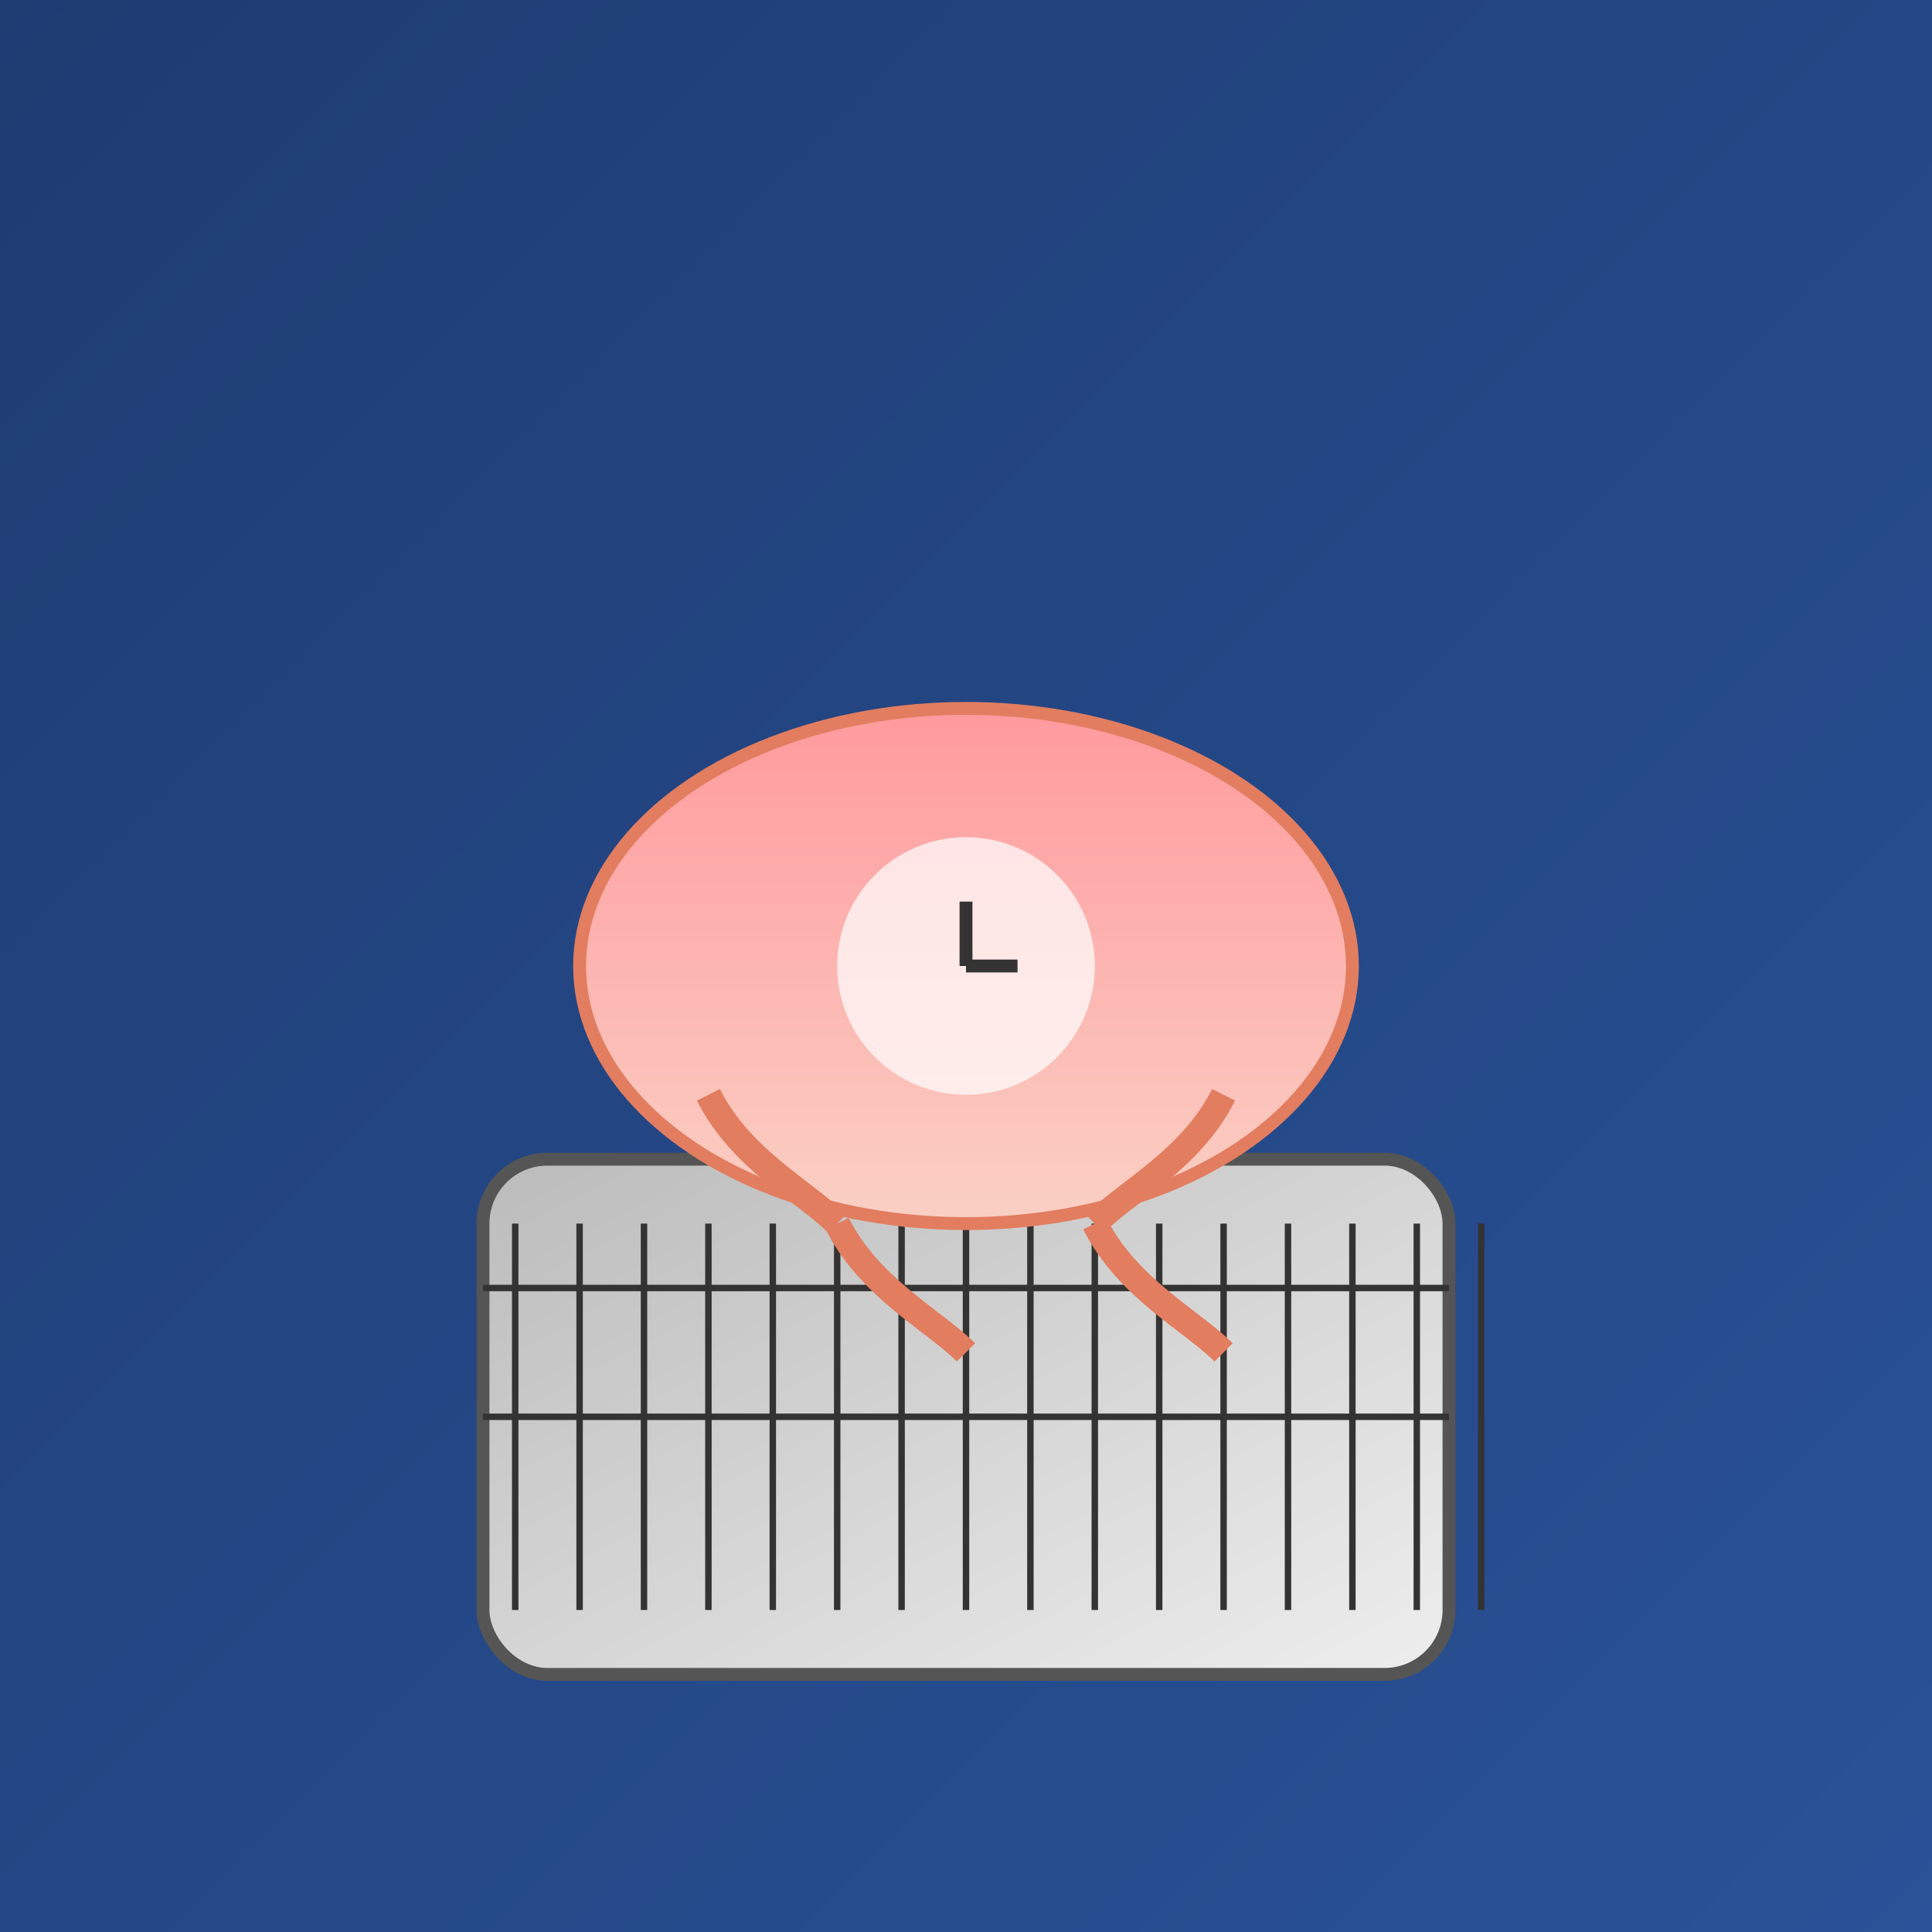 <svg viewBox="0 0 300 300" xmlns="http://www.w3.org/2000/svg">
  <rect x="0" y="0" width="300" height="300" fill="#808080" stroke="none"/>
  <!-- Background Gradient -->
  <defs>
    <linearGradient id="bgGradient" x1="0" y1="0" x2="1" y2="1">
      <stop offset="0%" stop-color="#1e3c72"/>
      <stop offset="100%" stop-color="#2a5298"/>
    </linearGradient>
    <linearGradient id="clockGradient" x1="0" y1="0" x2="0" y2="1">
      <stop offset="0%" stop-color="#ff9a9e"/>
      <stop offset="100%" stop-color="#fad0c4"/>
    </linearGradient>
    <linearGradient id="chipGradient" x1="0" y1="0" x2="1" y2="1">
      <stop offset="0%" stop-color="#bbb"/>
      <stop offset="100%" stop-color="#eee"/>
    </linearGradient>
    <pattern id="circuitPattern" patternUnits="userSpaceOnUse" width="10" height="10">
      <path d="M0 5 L10 5" stroke="#888" stroke-width="0.5"/>
      <path d="M5 0 L5 10" stroke="#888" stroke-width="0.5"/>
    </pattern>
  </defs>
  <!-- Background -->
  <rect width="300" height="300" fill="url(#bgGradient)" />
  <!-- Microchip Base -->
  <rect x="75" y="180" width="150" height="80" rx="10" ry="10" fill="url(#chipGradient)" stroke="#555" stroke-width="2"/>
  <!-- Microchip Circuits -->
  <g fill="none" stroke="#333" stroke-width="1">
    <path d="M80,190 L80,250" />
    <path d="M90,190 L90,250" />
    <path d="M100,190 L100,250" />
    <path d="M110,190 L110,250" />
    <path d="M120,190 L120,250" />
    <path d="M130,190 L130,250" />
    <path d="M140,190 L140,250" />
    <path d="M150,190 L150,250" />
    <path d="M160,190 L160,250" />
    <path d="M170,190 L170,250" />
    <path d="M180,190 L180,250" />
    <path d="M190,190 L190,250" />
    <path d="M200,190 L200,250" />
    <path d="M210,190 L210,250" />
    <path d="M220,190 L220,250" />
    <path d="M230,190 L230,250" />
    <path d="M75,200 H225" />
    <path d="M75,220 H225" />
  </g>
  <!-- Melting Clock -->
  <g transform="translate(150, 150)">
    <!-- Clock Body -->
    <ellipse cx="0" cy="0" rx="60" ry="40" fill="url(#clockGradient)" stroke="#e27d60" stroke-width="2"/>
    <!-- Clock Face -->
    <circle cx="0" cy="0" r="20" fill="#ffffff" opacity="0.7" />
    <!-- Clock Hands -->
    <line x1="0" y1="0" x2="0" y2="-10" stroke="#333" stroke-width="2">
      <animateTransform attributeName="transform" type="rotate" from="0 0 0" to="360 0 0" dur="60s" repeatCount="indefinite"/>
    </line>
    <line x1="0" y1="0" x2="8" y2="0" stroke="#333" stroke-width="2">
      <animateTransform attributeName="transform" type="rotate" from="0 0 0" to="360 0 0" dur="20s" repeatCount="indefinite"/>
    </line>
    <!-- Melting Drips -->
    <path d="M-40,20 C-35,30 -25,35 -20,40" fill="none" stroke="#e27d60" stroke-width="4" />
    <path d="M40,20 C35,30 25,35 20,40" fill="none" stroke="#e27d60" stroke-width="4" />
    <path d="M-20,40 C-15,50 -5,55 0,60" fill="none" stroke="#e27d60" stroke-width="4" />
    <path d="M20,40 C25,50 35,55 40,60" fill="none" stroke="#e27d60" stroke-width="4" />
  </g>
</svg>